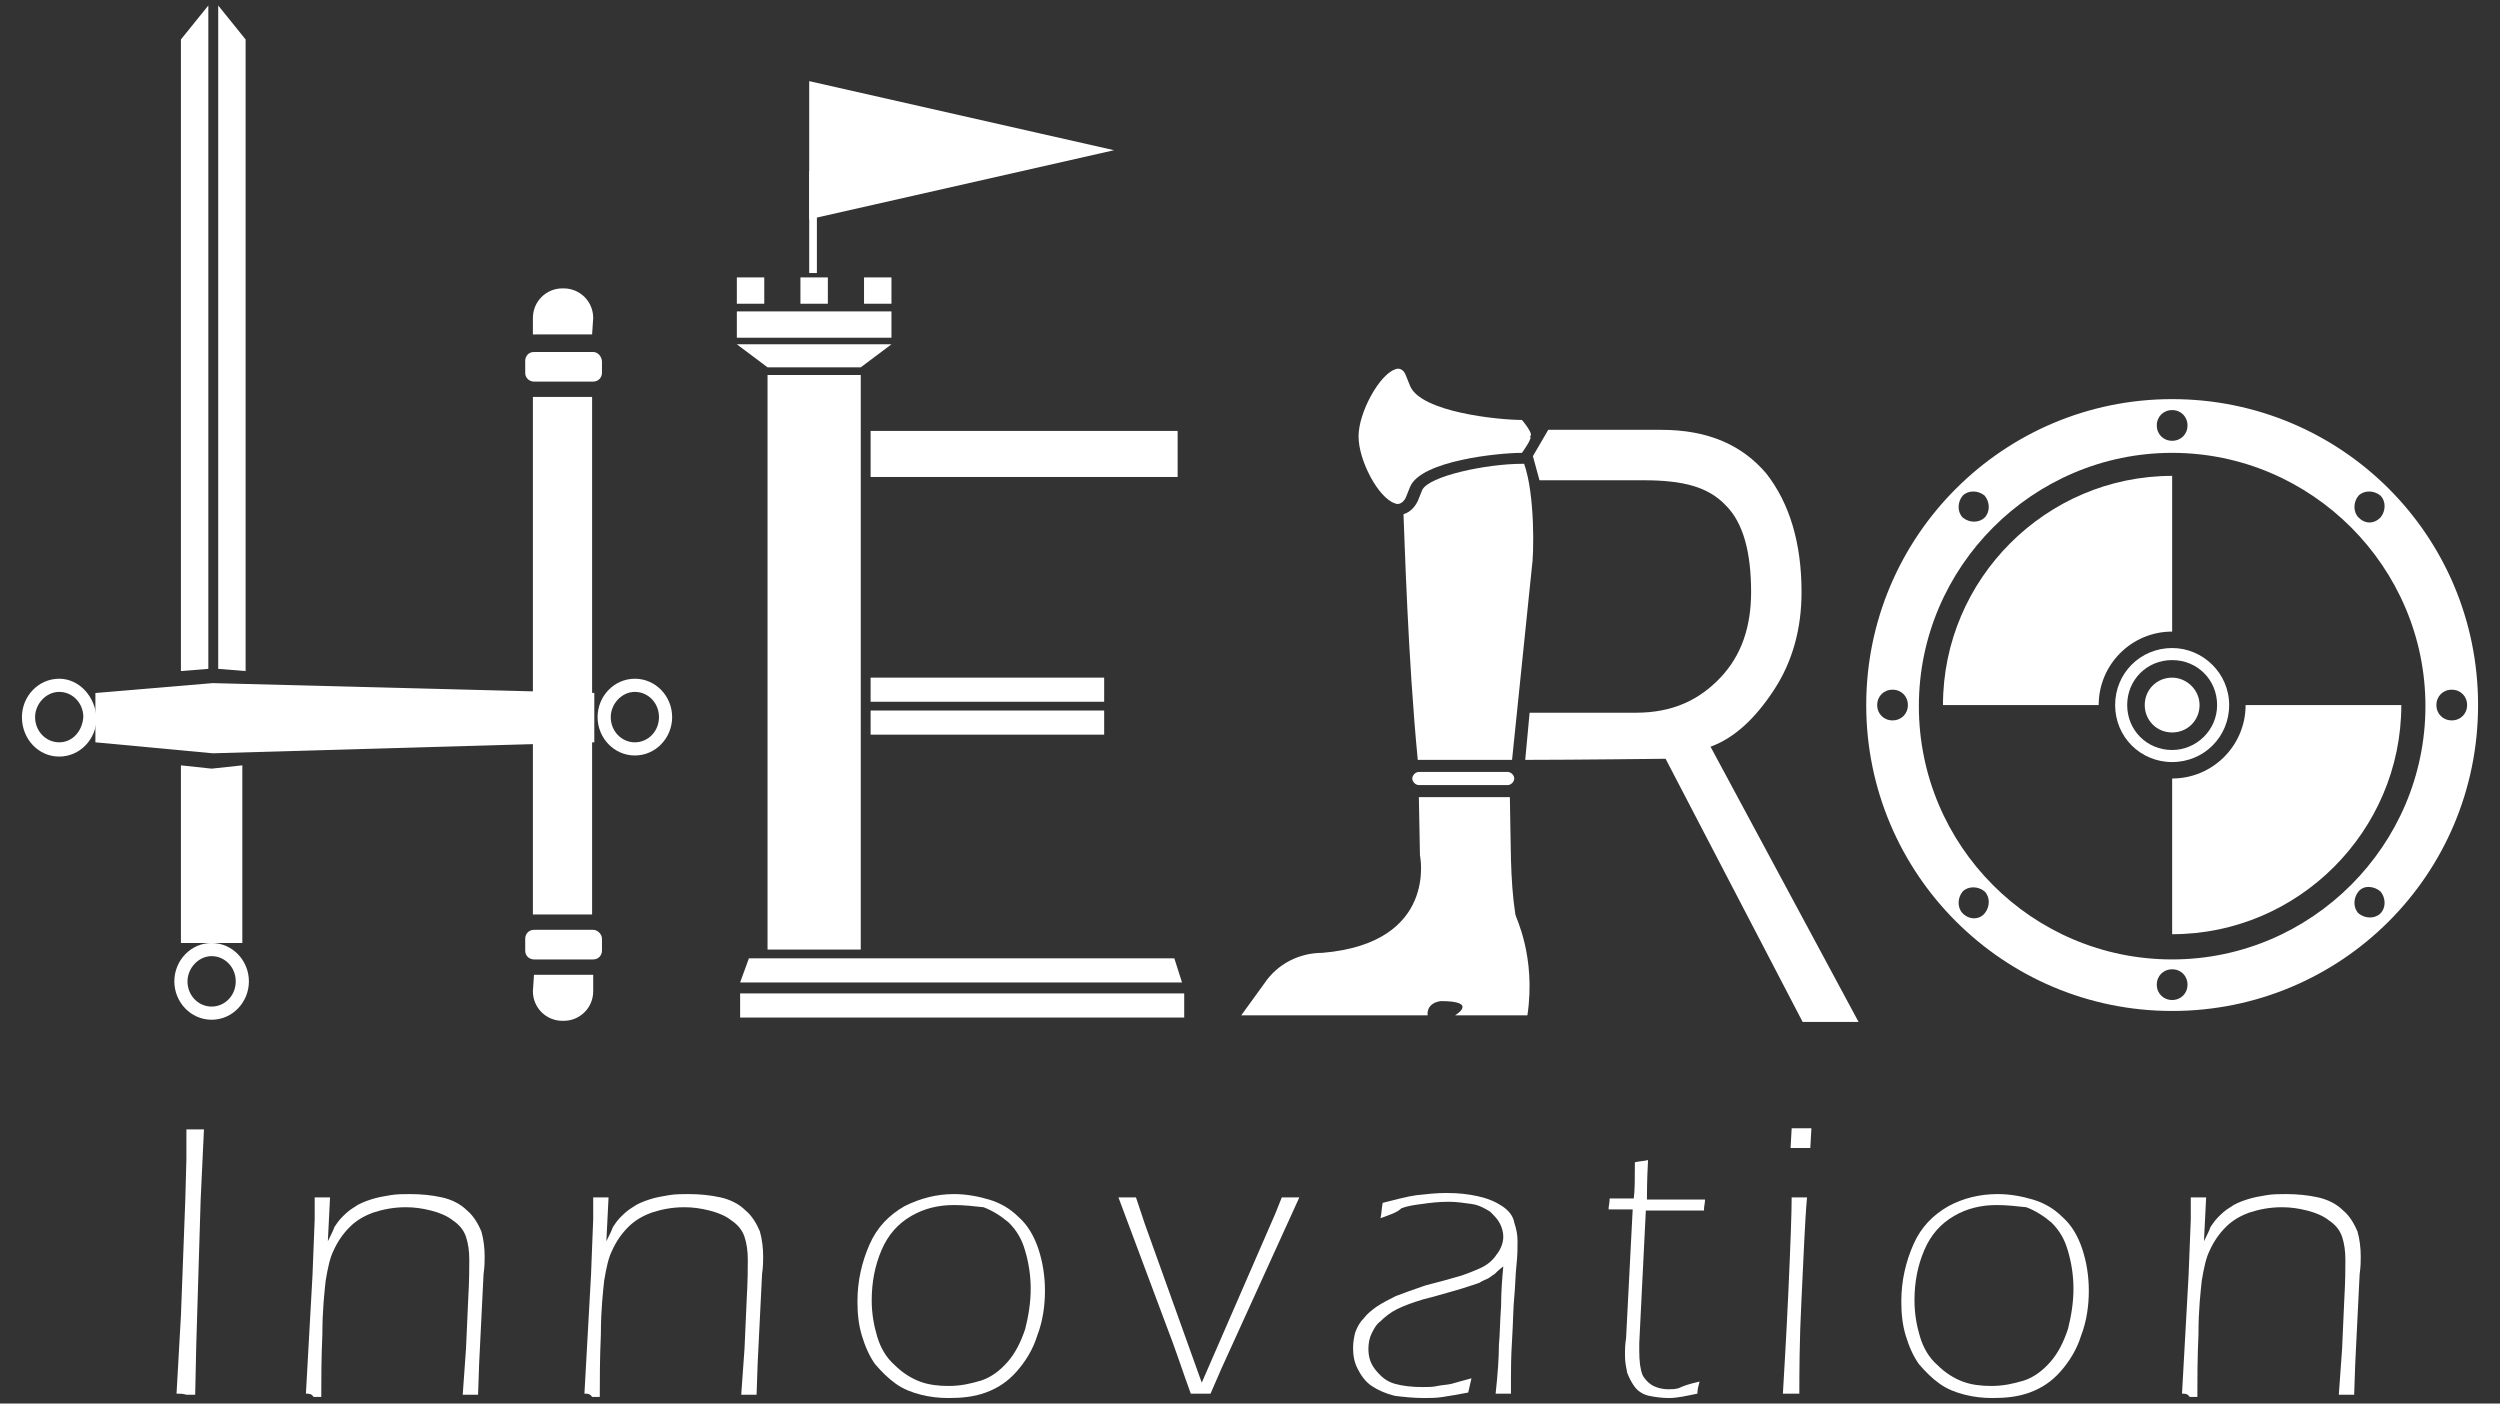 <?xml version="1.0" encoding="utf-8"?>
<!-- Generator: Adobe Illustrator 24.3.0, SVG Export Plug-In . SVG Version: 6.00 Build 0)  -->
<svg version="1.1" id="レイヤー_1" xmlns="http://www.w3.org/2000/svg" xmlns:xlink="http://www.w3.org/1999/xlink" x="0px"
	 y="0px" viewBox="0 0 228 128" style="enable-background:new 0 0 228 128;" xml:space="preserve">
<rect x="0" y="0" width="228" height="128" fill="#333333" stroke="none"/>
<style type="text/css">
	.st0{fill:#FFFFFF;}
</style>
<path class="st0" d="M16.1,127.1l0.4-7.1l0.4-10.6l0.1-3.7c0-1,0-1.9,0-2.7c0.3,0,0.6,0,0.8,0c0.2,0,0.5,0,0.8,0l-0.3,6.4l-0.4,13.2
	l-0.1,4.6c-0.3,0-0.6,0-0.8,0C16.7,127.1,16.4,127.1,16.1,127.1"/>
<path class="st0" d="M27.9,127.1l0.6-10.8l0.2-5.1c0-0.9,0-1.6,0-2c0.3,0,0.5,0,0.7,0c0.1,0,0.4,0,0.7,0l-0.2,4
	c0.3-0.6,0.5-1,0.6-1.3c0.2-0.3,0.4-0.6,0.7-0.9c0.3-0.3,0.6-0.6,1.1-0.9c0.4-0.3,0.9-0.5,1.5-0.7s1.2-0.3,1.8-0.4s1.2-0.1,1.8-0.1
	c1,0,2,0.1,2.9,0.3c0.9,0.2,1.7,0.6,2.3,1.2c0.6,0.5,1,1.2,1.3,1.9c0.2,0.7,0.3,1.5,0.3,2.3c0,0.4,0,0.9-0.1,1.6l-0.4,8.1l-0.1,2.9
	c-0.2,0-0.5,0-0.7,0s-0.5,0-0.7,0c0.1-1.5,0.2-2.9,0.3-4.2l0.2-4.5c0.1-1.7,0.1-2.9,0.1-3.6c0-0.8-0.1-1.5-0.3-2.1s-0.6-1.1-1.2-1.5
	c-0.5-0.4-1.2-0.7-2-0.9c-0.8-0.2-1.5-0.3-2.3-0.3c-1.1,0-2.1,0.2-3,0.5c-0.8,0.3-1.5,0.7-2.1,1.3c-0.6,0.6-1.1,1.3-1.5,2.2
	c-0.3,0.6-0.5,1.5-0.7,2.7c-0.1,1-0.3,2.6-0.3,4.9c-0.1,2.2-0.1,4.2-0.1,5.7c-0.3,0-0.5,0-0.7,0C28.4,127.1,28.2,127.1,27.9,127.1"
	/>
<path class="st0" d="M53.3,127.1l0.6-10.8l0.2-5.1c0-0.9,0-1.6,0-2c0.3,0,0.5,0,0.7,0c0.1,0,0.4,0,0.7,0l-0.2,4
	c0.3-0.6,0.5-1,0.6-1.3c0.2-0.3,0.4-0.6,0.7-0.9s0.6-0.6,1.1-0.9c0.4-0.3,0.9-0.5,1.5-0.7s1.2-0.3,1.8-0.4s1.2-0.1,1.8-0.1
	c1,0,2,0.1,2.9,0.3c0.9,0.2,1.7,0.6,2.3,1.2c0.6,0.5,1,1.2,1.3,1.9c0.2,0.7,0.3,1.5,0.3,2.3c0,0.4,0,0.9-0.1,1.6l-0.4,8.1l-0.1,2.9
	c-0.2,0-0.5,0-0.7,0s-0.4,0-0.7,0c0.1-1.5,0.2-2.9,0.3-4.2l0.2-4.5c0.1-1.7,0.1-2.9,0.1-3.6c0-0.8-0.1-1.5-0.3-2.1
	c-0.2-0.6-0.6-1.1-1.2-1.5c-0.5-0.4-1.2-0.7-2-0.9c-0.8-0.2-1.5-0.3-2.3-0.3c-1.1,0-2.1,0.2-3,0.5c-0.8,0.3-1.5,0.7-2.1,1.3
	c-0.6,0.6-1.1,1.3-1.5,2.2c-0.3,0.6-0.5,1.5-0.7,2.7c-0.1,1-0.3,2.6-0.3,4.9c-0.1,2.2-0.1,4.2-0.1,5.7c-0.3,0-0.5,0-0.7,0
	C53.8,127.1,53.6,127.1,53.3,127.1"/>
<path class="st0" d="M87,108.9c1.1,0,2.2,0.2,3.2,0.5s1.9,0.8,2.7,1.6c0.8,0.7,1.4,1.7,1.8,2.9s0.6,2.5,0.6,3.8
	c0,1.4-0.2,2.8-0.7,4.1c-0.4,1.3-1.1,2.4-1.9,3.3s-1.7,1.5-2.8,1.9c-1.1,0.4-2.2,0.5-3.4,0.5c-0.9,0-1.7-0.1-2.5-0.3
	c-0.8-0.2-1.6-0.5-2.3-1c-0.7-0.5-1.3-1.1-1.9-1.8c-0.5-0.7-0.9-1.6-1.2-2.6c-0.3-1-0.4-2-0.4-3.1c0-1.9,0.4-3.6,1.1-5.2
	s1.8-2.7,3.2-3.5C83.9,109.3,85.4,108.9,87,108.9 M87,109.9c-1.4,0-2.7,0.3-3.9,1c-1.2,0.7-2.1,1.7-2.7,3.1s-0.9,2.9-0.9,4.6
	c0,1.2,0.2,2.3,0.5,3.3s0.8,1.9,1.6,2.6c0.7,0.7,1.5,1.2,2.3,1.5s1.7,0.4,2.6,0.4c1.1,0,2-0.2,3-0.5c0.9-0.3,1.7-0.9,2.4-1.7
	c0.7-0.8,1.2-1.8,1.6-3c0.3-1.2,0.5-2.4,0.5-3.7c0-1.2-0.2-2.4-0.5-3.4c-0.3-1.1-0.8-1.9-1.5-2.6c-0.7-0.6-1.5-1.1-2.3-1.4
	C88.8,110,87.9,109.9,87,109.9"/>
<path class="st0" d="M108.6,127.1c-0.7-1.9-1.4-4.1-2.3-6.4l-4.3-11.5c0.3,0,0.6,0,0.8,0c0.2,0,0.5,0,0.8,0l0.5,1.5
	c0.1,0.3,0.2,0.6,0.3,0.9l5.2,14.5l6.7-15.4l0.6-1.5c0.3,0,0.6,0,0.8,0c0.2,0,0.5,0,0.8,0l-7.1,15.6l-1,2.3c-0.3,0-0.6,0-0.9,0
	S108.9,127.1,108.6,127.1"/>
<path class="st0" d="M125.9,111.1c0.1-0.4,0.1-0.9,0.2-1.4c1.2-0.3,2.3-0.6,3.1-0.7c0.9-0.1,1.8-0.2,2.7-0.2c1.1,0,2,0.1,2.9,0.3
	c0.9,0.2,1.6,0.5,2.2,0.9c0.6,0.4,1,0.9,1.1,1.5c0.2,0.6,0.3,1.1,0.3,1.7s0,1.3-0.1,2.2s-0.1,1.9-0.2,2.9c-0.1,1-0.1,2.3-0.2,3.9
	c-0.1,1.6-0.1,2.7-0.1,3.4v1.5c-0.3,0-0.6,0-0.7,0c-0.2,0-0.5,0-0.7,0c0.2-1.8,0.3-3.3,0.3-4.4c0.1-1.1,0.1-2.3,0.2-3.6
	c0-1.3,0.1-2.5,0.2-3.6c-0.4,0.3-0.6,0.5-0.8,0.7c-0.2,0.1-0.4,0.3-0.6,0.4c-0.2,0.1-0.5,0.2-0.8,0.4c-0.3,0.1-0.6,0.2-0.9,0.3
	c-0.3,0.1-0.9,0.3-2,0.6c-1,0.3-1.8,0.5-2.2,0.6c-1,0.3-1.8,0.6-2.4,0.9s-1.1,0.7-1.5,1.1c-0.4,0.3-0.6,0.7-0.8,1.1
	c-0.2,0.4-0.3,0.9-0.3,1.4c0,0.8,0.2,1.4,0.7,2s1,1,1.7,1.2s1.6,0.3,2.5,0.3c0.5,0,1,0,1.4-0.1c0.5-0.1,0.9-0.1,1.3-0.2
	c0.4-0.1,1-0.3,1.8-0.5c-0.1,0.4-0.2,0.9-0.3,1.3c-1,0.2-1.7,0.3-2.3,0.4s-1.2,0.1-1.7,0.1c-1,0-1.9-0.1-2.7-0.2
	c-0.8-0.2-1.5-0.5-2.1-0.9s-1-1-1.3-1.6s-0.4-1.2-0.4-1.9c0-0.5,0.1-1,0.2-1.4c0.2-0.5,0.4-0.9,0.8-1.3c0.3-0.4,0.7-0.7,1.1-1
	c0.6-0.4,1.2-0.7,1.8-1c0.8-0.3,1.6-0.6,2.5-0.9c0.2-0.1,1.2-0.3,2.9-0.8c0.8-0.2,1.5-0.5,2.2-0.8s1.2-0.7,1.6-1.3
	c0.4-0.5,0.6-1.1,0.6-1.6c0-0.4-0.1-0.8-0.3-1.2c-0.2-0.4-0.5-0.7-0.9-1.1c-0.5-0.3-1-0.6-1.7-0.7s-1.4-0.2-2.1-0.2
	c-0.9,0-1.7,0.1-2.4,0.2c-0.8,0.1-1.4,0.2-1.9,0.4C127.4,110.6,126.7,110.8,125.9,111.1"/>
<path class="st0" d="M155,126c-0.1,0.4-0.2,0.7-0.2,1.1c-1,0.2-1.8,0.4-2.6,0.4c-0.7,0-1.3-0.1-1.8-0.2s-1-0.4-1.3-0.8
	s-0.5-0.8-0.7-1.3c-0.1-0.5-0.2-1-0.2-1.5c0-0.1,0-0.2,0-0.4c0-0.2,0-0.6,0.1-1.3l0.6-11.7h-2.2c0-0.3,0.1-0.6,0.1-1h2.2
	c0.1-0.7,0.1-1.9,0.1-3.3c0.4-0.1,0.8-0.1,1.2-0.2c-0.1,1.9-0.1,3.1-0.1,3.6h5.3c0,0.3-0.1,0.6-0.1,1h-5.3l-0.6,12.1v0.7
	c0,1,0.1,1.7,0.3,2.2c0.2,0.4,0.6,0.8,1,1s0.9,0.3,1.3,0.3c0.3,0,0.7,0,1-0.1C153.5,126.4,154.1,126.2,155,126"/>
<path class="st0" d="M162.6,127.1c0.1-1.8,0.3-4.9,0.5-9.3s0.3-7.3,0.3-8.6c0.3,0,0.5,0,0.7,0s0.4,0,0.7,0c-0.2,2.2-0.3,5.3-0.5,9.2
	c-0.2,3.9-0.2,6.8-0.2,8.7c-0.3,0-0.5,0-0.7,0C163.1,127.1,162.9,127.1,162.6,127.1 M163.3,104.7l0.1-1.8c0.3,0,0.6,0,0.9,0
	c0.3,0,0.6,0,0.9,0l-0.1,1.8c-0.3,0-0.6,0-0.9,0C163.9,104.7,163.6,104.7,163.3,104.7"/>
<path class="st0" d="M182.2,108.9c1.1,0,2.2,0.2,3.2,0.5s1.9,0.8,2.7,1.6c0.8,0.7,1.4,1.7,1.8,2.9c0.4,1.2,0.6,2.5,0.6,3.8
	c0,1.4-0.2,2.8-0.7,4.1c-0.4,1.3-1.1,2.4-1.9,3.3c-0.8,0.9-1.7,1.5-2.8,1.9s-2.2,0.5-3.4,0.5c-0.9,0-1.7-0.1-2.5-0.3
	c-0.8-0.2-1.6-0.5-2.3-1s-1.3-1.1-1.9-1.8c-0.5-0.7-0.9-1.6-1.2-2.6s-0.4-2-0.4-3.1c0-1.9,0.4-3.6,1.1-5.2c0.7-1.6,1.8-2.7,3.2-3.5
	C179,109.3,180.5,108.9,182.2,108.9 M182.1,109.9c-1.4,0-2.7,0.3-3.9,1s-2.1,1.7-2.7,3.1c-0.6,1.4-0.9,2.9-0.9,4.6
	c0,1.2,0.2,2.3,0.5,3.3s0.8,1.9,1.6,2.6c0.7,0.7,1.5,1.2,2.3,1.5s1.7,0.4,2.6,0.4c1.1,0,2-0.2,3-0.5c0.9-0.3,1.7-0.9,2.4-1.7
	c0.7-0.8,1.2-1.8,1.6-3c0.3-1.2,0.5-2.4,0.5-3.7c0-1.2-0.2-2.4-0.5-3.4c-0.3-1.1-0.8-1.9-1.5-2.6c-0.7-0.6-1.5-1.1-2.3-1.4
	C183.9,110,183,109.9,182.1,109.9"/>
<path class="st0" d="M199,127.1l0.6-10.8l0.2-5.1c0-0.9,0-1.6,0-2c0.3,0,0.5,0,0.7,0c0.1,0,0.4,0,0.7,0l-0.2,4
	c0.3-0.6,0.5-1,0.6-1.3c0.2-0.3,0.4-0.6,0.7-0.9s0.6-0.6,1.1-0.9c0.4-0.3,0.9-0.5,1.5-0.7s1.2-0.3,1.8-0.4s1.2-0.1,1.8-0.1
	c1,0,2,0.1,2.9,0.3c0.9,0.2,1.7,0.6,2.3,1.2c0.6,0.5,1,1.2,1.3,1.9c0.2,0.7,0.3,1.5,0.3,2.3c0,0.4,0,0.9-0.1,1.6l-0.4,8.1l-0.1,2.9
	c-0.2,0-0.5,0-0.7,0s-0.4,0-0.7,0c0.1-1.5,0.2-2.9,0.3-4.2l0.2-4.5c0.1-1.7,0.1-2.9,0.1-3.6c0-0.8-0.1-1.5-0.3-2.1s-0.6-1.1-1.2-1.5
	c-0.5-0.4-1.2-0.7-2-0.9c-0.8-0.2-1.5-0.3-2.3-0.3c-1.1,0-2.1,0.2-3,0.5c-0.8,0.3-1.5,0.7-2.1,1.3c-0.6,0.6-1.1,1.3-1.5,2.2
	c-0.3,0.6-0.5,1.5-0.7,2.7c-0.1,1-0.3,2.6-0.3,4.9c-0.1,2.2-0.1,4.2-0.1,5.7c-0.3,0-0.5,0-0.7,0C199.5,127.1,199.3,127.1,199,127.1"
	/>
<rect x="48.6" y="36.2" class="st0" width="5.4" height="47.2"/>
<path class="st0" d="M54.1,84.8h-5.4c-0.5,0-0.8,0.4-0.8,0.8v1.1c0,0.5,0.4,0.8,0.8,0.8h5.4c0.5,0,0.8-0.4,0.8-0.8v-1.1
	C54.9,85.2,54.5,84.8,54.1,84.8"/>
<path class="st0" d="M54.1,32.1h-5.4c-0.5,0-0.8,0.4-0.8,0.8V34c0,0.5,0.4,0.8,0.8,0.8h5.4c0.5,0,0.8-0.4,0.8-0.8v-1
	C54.9,32.5,54.5,32.1,54.1,32.1"/>
<path class="st0" d="M48.6,90.4c0,1.5,1.2,2.7,2.7,2.7h0.1c1.5,0,2.7-1.2,2.7-2.7v-1.5h-5.4L48.6,90.4L48.6,90.4z"/>
<path class="st0" d="M54.1,29c0-1.5-1.2-2.7-2.7-2.7h-0.1c-1.5,0-2.7,1.2-2.7,2.7v1.5H54L54.1,29L54.1,29z"/>
<polygon class="st0" points="19.3,70.1 16.5,69.8 16.5,86 22.1,86 22.1,69.8 "/>
<polygon class="st0" points="8.7,63.2 19.4,62.3 54.2,63.2 54.2,67.7 19.4,68.7 8.7,67.7 "/>
<path class="st0" d="M5.4,61.9c-1.9,0-3.4,1.6-3.4,3.5c0,2,1.5,3.6,3.4,3.6s3.4-1.6,3.4-3.5C8.7,63.5,7.2,61.9,5.4,61.9 M5.4,67.7
	c-1.2,0-2.2-1-2.2-2.3c0-1.2,1-2.3,2.2-2.3s2.2,1,2.2,2.3C7.5,66.7,6.6,67.7,5.4,67.7"/>
<path class="st0" d="M19.3,86c-1.9,0-3.4,1.6-3.4,3.5s1.5,3.5,3.4,3.5s3.4-1.6,3.4-3.5C22.7,87.6,21.2,86,19.3,86 M19.3,91.8
	c-1.2,0-2.2-1-2.2-2.3c0-1.2,1-2.3,2.2-2.3s2.2,1,2.2,2.3S20.5,91.8,19.3,91.8"/>
<path class="st0" d="M57.9,61.9c-1.9,0-3.4,1.6-3.4,3.5s1.5,3.5,3.4,3.5s3.4-1.6,3.4-3.5C61.3,63.5,59.8,61.9,57.9,61.9 M57.9,67.7
	c-1.2,0-2.2-1-2.2-2.3c0-1.2,1-2.3,2.2-2.3s2.2,1,2.2,2.3C60.1,66.7,59.1,67.7,57.9,67.7"/>
<path class="st0" d="M198.1,57.6L198.1,57.6V43.4c-11.5,0-20.9,9.4-20.9,20.9h14.2C191.4,60.6,194.4,57.6,198.1,57.6"/>
<path class="st0" d="M204.8,64.3L204.8,64.3c0,3.7-3,6.7-6.7,6.7v14.2c11.5,0,20.9-9.4,20.9-20.9C219,64.3,204.8,64.3,204.8,64.3z"
	/>
<path class="st0" d="M198.1,59.1c-2.9,0-5.2,2.3-5.2,5.2c0,2.9,2.3,5.2,5.2,5.2s5.2-2.3,5.2-5.2S200.9,59.1,198.1,59.1 M198.1,68.4
	c-2.3,0-4.1-1.8-4.1-4.1c0-2.3,1.8-4.1,4.1-4.1s4.1,1.8,4.1,4.1C202.2,66.6,200.3,68.4,198.1,68.4"/>
<path class="st0" d="M198.1,61.8c-1.4,0-2.5,1.1-2.5,2.5c0,1.4,1.1,2.5,2.5,2.5s2.5-1.1,2.5-2.5S199.4,61.8,198.1,61.8"/>
<path class="st0" d="M198.1,36.4c-15.4,0-27.9,12.5-27.9,27.9s12.5,27.9,27.9,27.9S226,79.8,226,64.3S213.5,36.4,198.1,36.4
	 M198.1,37.4c0.8,0,1.4,0.6,1.4,1.4c0,0.8-0.6,1.4-1.4,1.4s-1.4-0.6-1.4-1.4C196.7,38,197.3,37.4,198.1,37.4 M198.1,88.4
	c0.8,0,1.4,0.6,1.4,1.4s-0.6,1.4-1.4,1.4s-1.4-0.6-1.4-1.4C196.7,89,197.3,88.4,198.1,88.4 M171.2,64.3c0-0.8,0.6-1.4,1.4-1.4
	c0.8,0,1.4,0.6,1.4,1.4s-0.6,1.4-1.4,1.4C171.8,65.7,171.2,65.1,171.2,64.3 M222.2,64.3c0-0.8,0.6-1.4,1.4-1.4
	c0.8,0,1.4,0.6,1.4,1.4s-0.6,1.4-1.4,1.4C222.8,65.7,222.2,65.1,222.2,64.3 M179,83.3c-0.5-0.5-0.5-1.4,0-2c0.5-0.5,1.4-0.5,2,0
	c0.5,0.5,0.5,1.4,0,2S179.6,83.9,179,83.3 M215.1,47.2c-0.5-0.5-0.5-1.4,0-2c0.5-0.5,1.4-0.5,2,0c0.5,0.5,0.5,1.4,0,2
	C216.5,47.8,215.7,47.8,215.1,47.2 M217.1,83.3c-0.5,0.5-1.4,0.5-2,0c-0.5-0.5-0.5-1.4,0-2s1.4-0.5,2,0
	C217.6,81.9,217.6,82.8,217.1,83.3 M181,47.2c-0.5,0.5-1.4,0.5-2,0c-0.5-0.5-0.5-1.4,0-2c0.5-0.5,1.4-0.5,2,0
	C181.5,45.8,181.5,46.7,181,47.2 M198.1,87.5c-12.8,0-23.1-10.4-23.1-23.1s10.4-23.1,23.1-23.1s23.1,10.4,23.1,23.1
	S210.8,87.5,198.1,87.5"/>
<path class="st0" d="M156,68.1c2.2-0.8,4.1-2.6,5.8-5.2c1.7-2.6,2.5-5.6,2.5-8.9c0-4.5-1.1-8.1-3.2-10.8c-2.2-2.6-5.3-4-9.6-4h-10.3
	l-1.4,2.4l0.6,2.2h9.5c3.6,0,5.9,0.6,7.5,2.3c1.6,1.6,2.3,4.3,2.3,7.9c0,3.2-0.9,5.8-2.8,7.8c-1.9,2-4.3,3.2-7.7,3.2h-9.7l-0.4,4.3
	c4.3,0,12.5-0.1,12.8-0.1l12.5,24h5.1L156,68.1z"/>
<path class="st0" d="M139,42.3h-0.2c-3.2,0-8.5,1.1-9.1,2.4l-0.4,1c-0.3,0.6-0.7,1-1.3,1.2c0.1,2.3,0.4,13.1,1.3,22.4
	c0.1,0,0.1,0,0.2,0h8.1c0.1,0,0.2,0,0.3,0l1.8-17.5C139.9,50.6,140,45.1,139,42.3"/>
<path class="st0" d="M138.8,38.3c-2.1,0-9.2-0.7-10.2-3.1l-0.4-1c-0.2-0.5-0.6-0.7-1-0.5c-1.4,0.5-3.3,3.9-3.3,6.1
	c0,2.2,1.8,5.6,3.3,6.1c0.4,0.2,0.8-0.1,1-0.5l0.4-1c1-2.4,8.1-3.1,10.2-3.1c0,0,1.1-1.5,0.7-1.5C140,39.7,138.8,38.3,138.8,38.3"/>
<path class="st0" d="M137.7,72.7c-0.1,0-0.1,0-0.2,0h-8.1l0,0l0.1,5.3c0,0,1.7,8-8.9,8.9l0,0c-2.1,0-4.1,1-5.3,2.8l-2.1,2.9h17
	c0,0-0.2-1.1,1.2-1.3c3.5,0,1.3,1.3,1.3,1.3c0.1,0,0.2,0,0.3,0h6.3c0.8-5.4-1.1-9-1.1-9.2C137.7,80.1,137.8,76.9,137.7,72.7"/>
<path class="st0" d="M129.4,70.4c-0.3,0-0.6,0.3-0.6,0.6l0,0c0,0.3,0.3,0.6,0.6,0.6h8.1c0.3,0,0.6-0.3,0.6-0.6l0,0
	c0-0.3-0.3-0.6-0.6-0.6H129.4z"/>
<rect x="79.4" y="61.8" class="st0" width="21.3" height="2.2"/>
<rect x="79.4" y="64.8" class="st0" width="21.3" height="2.2"/>
<rect x="67.5" y="90.6" class="st0" width="40.5" height="2.2"/>
<rect x="79.4" y="39.3" class="st0" width="28" height="4.2"/>
<polygon class="st0" points="67.5,89.6 68.3,87.4 107.1,87.4 107.8,89.6 "/>
<polygon class="st0" points="70,33.5 78.5,33.5 81.3,31.4 67.2,31.4 "/>
<rect x="67.2" y="28.4" class="st0" width="14.1" height="2.4"/>
<rect x="78.8" y="25.3" class="st0" width="2.5" height="2.4"/>
<rect x="73" y="25.3" class="st0" width="2.5" height="2.4"/>
<rect x="67.2" y="25.3" class="st0" width="2.5" height="2.4"/>
<rect x="70" y="34.2" class="st0" width="8.5" height="52.4"/>
<rect x="73.8" y="15.6" class="st0" width="0.7" height="9.3"/>
<polygon class="st0" points="73.8,7.4 73.8,20 101.6,13.7 "/>
<polygon class="st0" points="19,61 16.5,61.2 16.5,3.6 19,0.5 "/>
<polygon class="st0" points="19.9,61 22.4,61.2 22.4,3.6 19.9,0.5 "/>
</svg>
